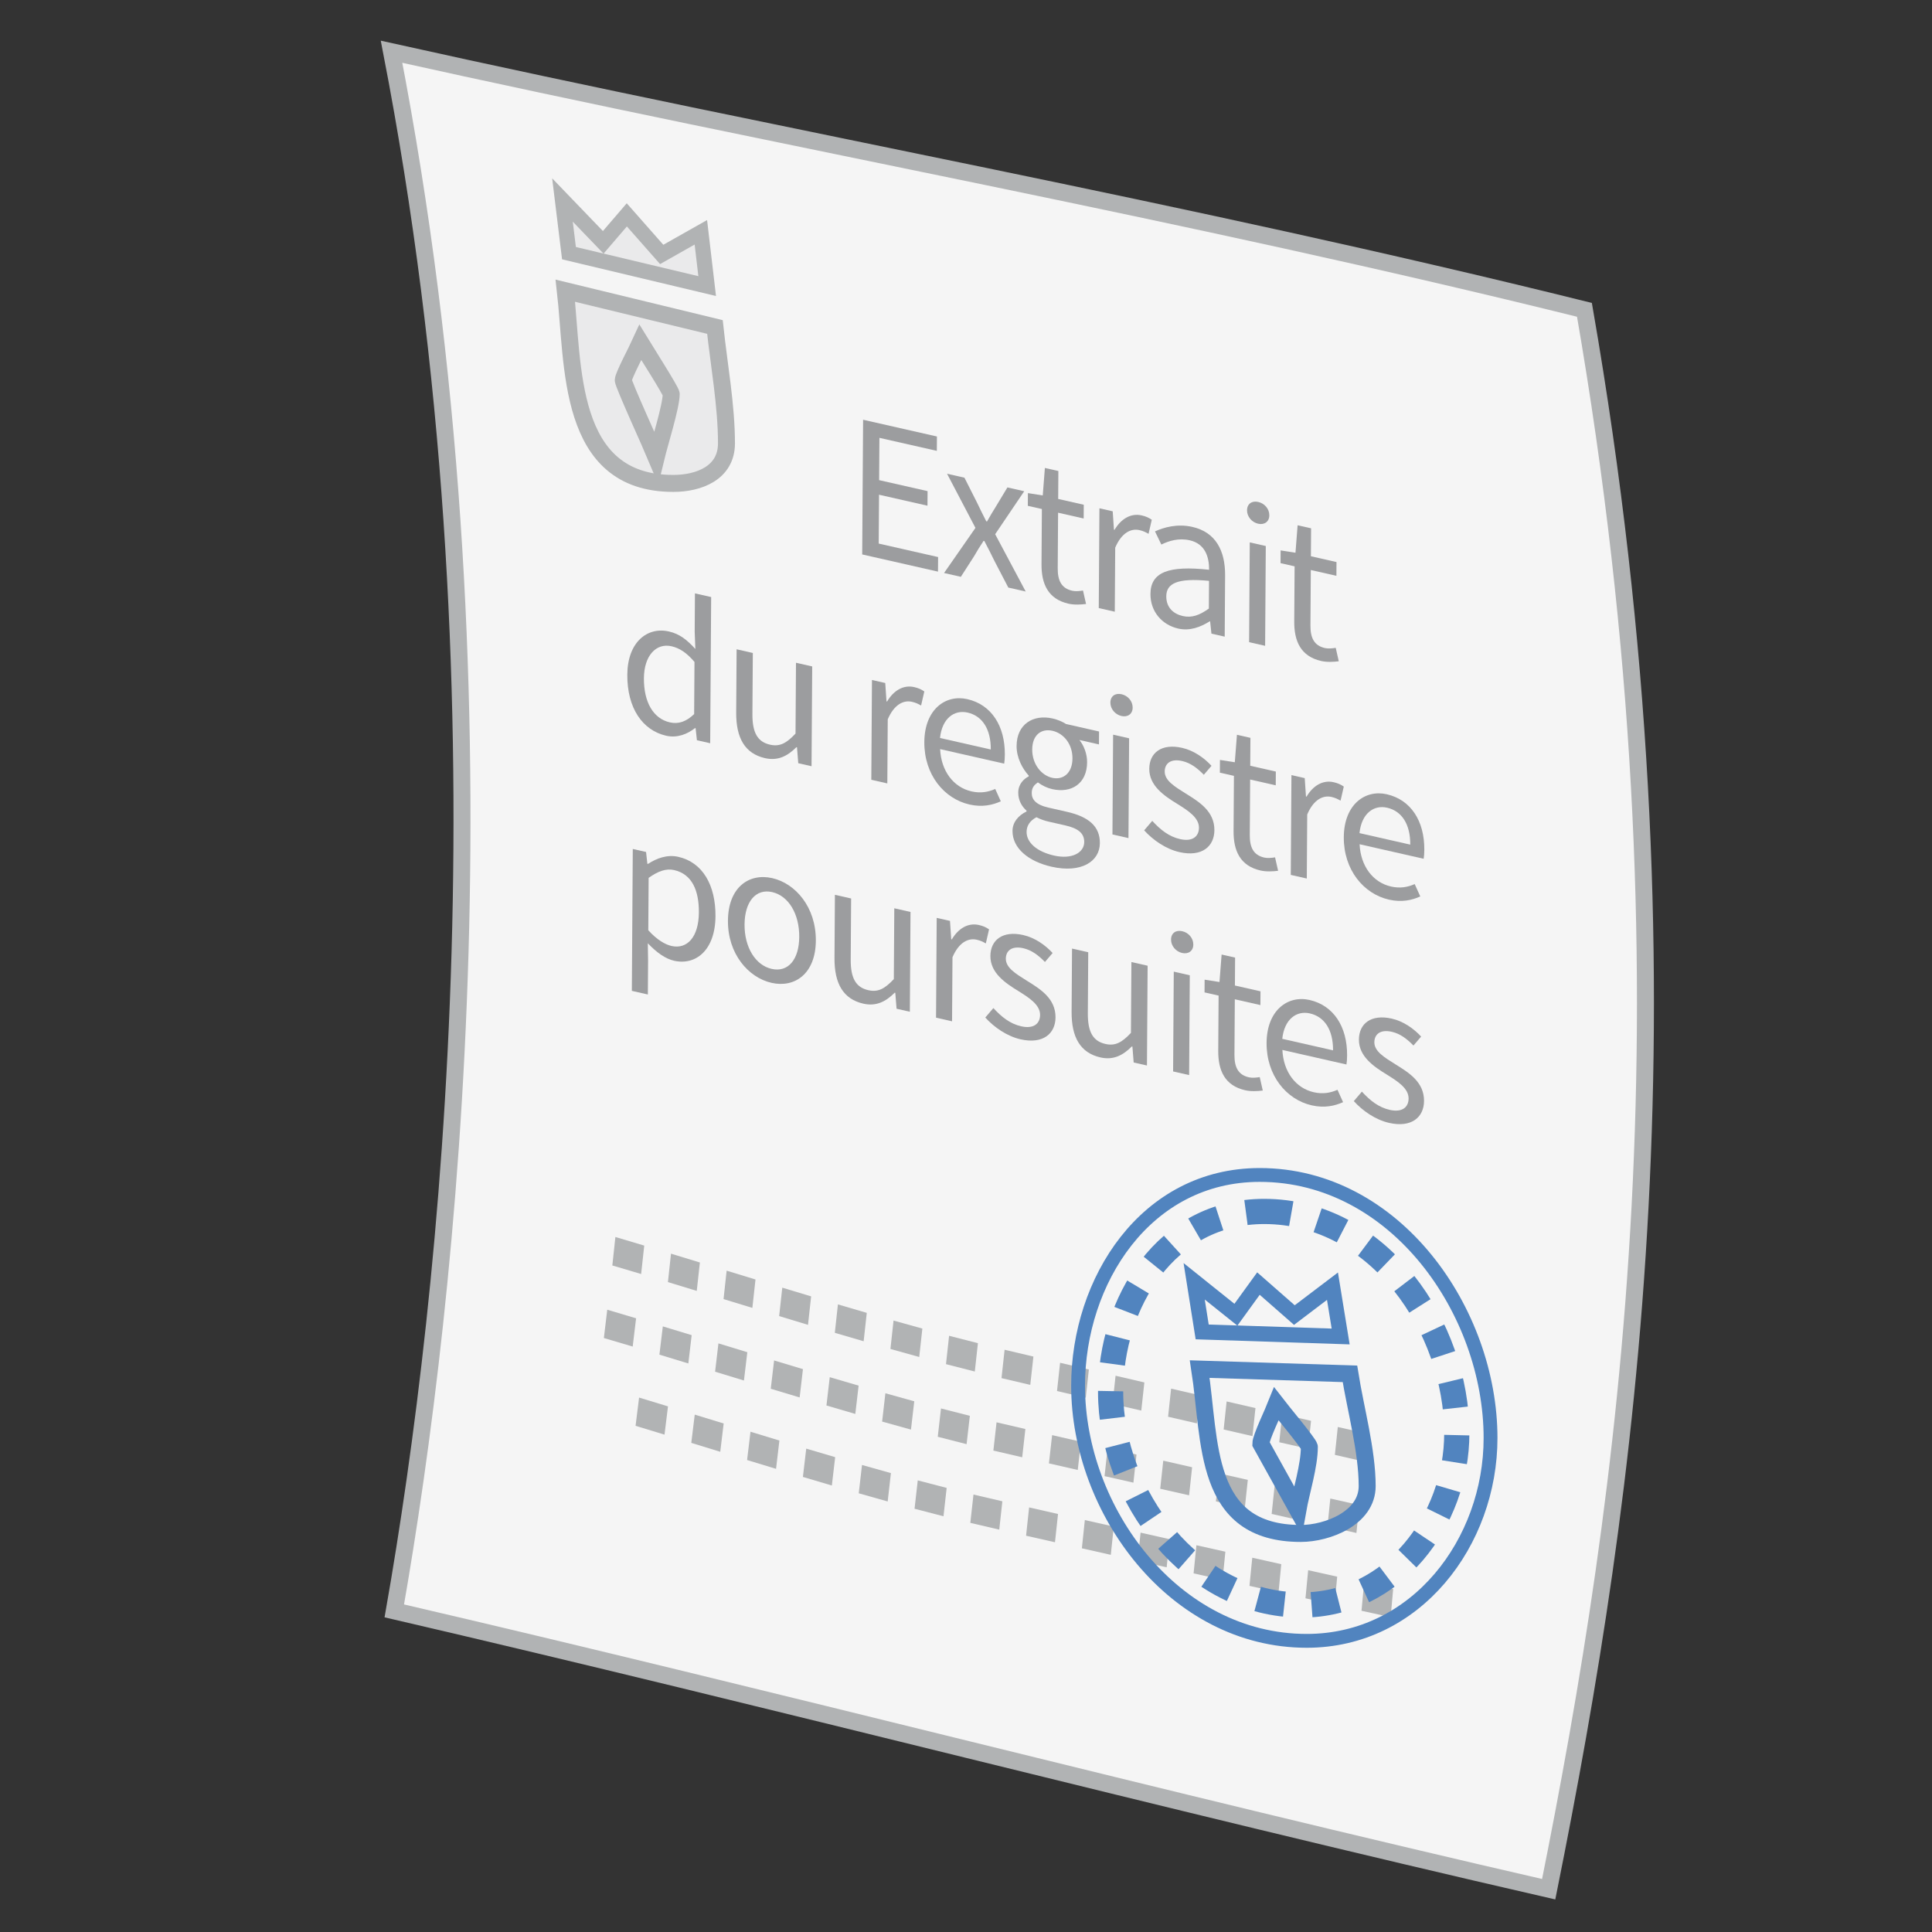 <?xml version="1.0" encoding="UTF-8" standalone="no"?>
<!DOCTYPE svg PUBLIC "-//W3C//DTD SVG 1.1//EN" "http://www.w3.org/Graphics/SVG/1.1/DTD/svg11.dtd">
<svg width="100%" height="100%" viewBox="0 0 296 296" version="1.1" xmlns="http://www.w3.org/2000/svg" xmlns:xlink="http://www.w3.org/1999/xlink" xml:space="preserve" xmlns:serif="http://www.serif.com/" style="fill-rule:evenodd;clip-rule:evenodd;stroke-miterlimit:3.864;">
    <rect x="0" y="0" width="296" height="296" fill="#333333" stroke="none"/>
    <rect id="ArtBoard1" x="0" y="0" width="295.276" height="295.276" style="fill:none;"/>
    <g>
        <path d="M59.989,7.929C121.089,21.512 181.396,32.248 242.752,47.47C260.726,151.001 249.335,229.39 237.273,289.445C177.798,275.782 118.637,260.335 60.411,246.801C68.88,198.529 78.94,105.651 59.989,7.929Z" style="fill:rgb(245,245,245);fill-rule:nonzero;stroke:rgb(177,179,180);stroke-width:2.6px;"/>
        <path d="M94.283,189.519L98.704,190.835L98.229,195.19L93.816,193.881L94.283,189.519Z" style="fill:rgb(177,179,180);"/>
        <path d="M102.804,192.074L107.229,193.424L106.749,197.778L102.333,196.428L102.804,192.074Z" style="fill:rgb(177,179,180);"/>
        <path d="M111.328,194.678L115.749,196.028L115.27,200.382L110.853,199.032L111.328,194.678Z" style="fill:rgb(177,179,180);"/>
        <path d="M119.853,197.282L124.274,198.616L123.794,202.978L119.374,201.637L119.853,197.282Z" style="fill:rgb(177,179,180);"/>
        <path d="M128.377,199.846L132.798,201.142L132.319,205.492L127.902,204.2L128.377,199.846Z" style="fill:rgb(177,179,180);"/>
        <path d="M136.898,202.32L141.314,203.549L140.835,207.903L136.423,206.674L136.898,202.32Z" style="fill:rgb(177,179,180);"/>
        <path d="M145.41,204.655L149.827,205.785L149.348,210.13L144.935,209.001L145.41,204.655Z" style="fill:rgb(177,179,180);"/>
        <path d="M153.914,206.796L158.327,207.837L157.848,212.175L153.439,211.142L153.914,206.796Z" style="fill:rgb(177,179,180);"/>
        <path d="M162.415,208.79L166.823,209.823L166.352,214.144L161.944,213.119L162.415,208.79Z" style="fill:rgb(177,179,180);"/>
        <path d="M170.915,210.775L175.327,211.8L174.856,216.113L170.448,215.096L170.915,210.775Z" style="fill:rgb(177,179,180);"/>
        <path d="M179.423,212.753L183.836,213.77L183.369,218.074L178.961,217.057L179.423,212.753Z" style="fill:rgb(177,179,180);"/>
        <path d="M187.931,214.714L192.348,215.731L191.89,220.027L187.473,219.01L187.931,214.714Z" style="fill:rgb(177,179,180);"/>
        <path d="M196.448,216.675L200.864,217.684L200.41,221.971L195.994,220.963L196.448,216.675Z" style="fill:rgb(177,179,180);"/>
        <path d="M204.964,218.628L209.389,219.637L208.939,223.912L204.514,222.899L204.964,218.628Z" style="fill:rgb(177,179,180);"/>
        <path d="M93.038,200.66L97.455,201.976L96.934,206.305L92.517,204.997L93.038,200.66Z" style="fill:rgb(177,179,180);"/>
        <path d="M101.55,203.215L105.971,204.557L105.459,208.894L101.029,207.544L101.55,203.215Z" style="fill:rgb(177,179,180);"/>
        <path d="M110.071,205.819L114.496,207.169L113.979,211.507L109.559,210.157L110.071,205.819Z" style="fill:rgb(177,179,180);"/>
        <path d="M118.599,208.432L123.02,209.765L122.512,214.102L118.087,212.769L118.599,208.432Z" style="fill:rgb(177,179,180);"/>
        <path d="M127.124,210.995L131.549,212.291L131.041,216.628L126.62,215.332L127.124,210.995Z" style="fill:rgb(177,179,180);"/>
        <path d="M135.649,213.461L140.074,214.69L139.569,219.027L135.149,217.798L135.649,213.461Z" style="fill:rgb(177,179,180);"/>
        <path d="M144.169,215.788L148.59,216.917L148.09,221.259L143.673,220.126L144.169,215.788Z" style="fill:rgb(177,179,180);"/>
        <path d="M152.681,217.912L157.098,218.937L156.611,223.267L152.194,222.242L152.681,217.912Z" style="fill:rgb(177,179,180);"/>
        <path d="M161.194,219.874L165.606,220.89L165.123,225.211L160.706,224.203L161.194,219.874Z" style="fill:rgb(177,179,180);"/>
        <path d="M169.702,221.835L174.123,222.852L173.648,227.156L169.227,226.156L169.702,221.835Z" style="fill:rgb(177,179,180);"/>
        <path d="M178.223,223.788L182.644,224.796L182.181,229.092L177.756,228.092L178.223,223.788Z" style="fill:rgb(177,179,180);"/>
        <path d="M186.747,225.725L191.176,226.733L190.718,231.021L186.289,230.021L186.747,225.725Z" style="fill:rgb(177,179,180);"/>
        <path d="M195.28,227.662L199.709,228.662L199.264,232.953L194.83,231.949L195.28,227.662Z" style="fill:rgb(177,179,180);"/>
        <path d="M203.817,229.59L208.246,230.582L207.817,234.865L203.379,233.87L203.817,229.59Z" style="fill:rgb(177,179,180);"/>
        <path d="M97.913,214.12L102.342,215.47L101.809,219.799L97.375,218.449L97.913,214.12Z" style="fill:rgb(177,179,180);"/>
        <path d="M106.441,216.732L110.871,218.091L110.35,222.428L105.912,221.062L106.441,216.732Z" style="fill:rgb(177,179,180);"/>
        <path d="M114.982,219.353L119.411,220.703L118.899,225.04L114.461,223.69L114.982,219.353Z" style="fill:rgb(177,179,180);"/>
        <path d="M123.523,221.941L127.956,223.249L127.448,227.595L123.011,226.278L123.523,221.941Z" style="fill:rgb(177,179,180);"/>
        <path d="M132.068,224.447L136.497,225.693L136.001,230.039L131.568,228.785L132.068,224.447Z" style="fill:rgb(177,179,180);"/>
        <path d="M140.609,226.807L145.038,227.961L144.551,232.307L140.117,231.153L140.609,226.807Z" style="fill:rgb(177,179,180);"/>
        <path d="M149.146,228.98L153.571,230.013L153.096,234.351L148.662,233.317L149.146,228.98Z" style="fill:rgb(177,179,180);"/>
        <path d="M157.67,230.95L162.099,231.958L161.633,236.287L157.204,235.287L157.67,230.95Z" style="fill:rgb(177,179,180);"/>
        <path d="M166.207,232.886L170.64,233.886L170.186,238.215L165.753,237.215L166.207,232.886Z" style="fill:rgb(177,179,180);"/>
        <path d="M174.748,234.815L179.181,235.815L178.744,240.127L174.302,239.136L174.748,234.815Z" style="fill:rgb(177,179,180);"/>
        <path d="M183.301,236.744L187.739,237.735L187.309,242.048L182.868,241.056L183.301,236.744Z" style="fill:rgb(177,179,180);"/>
        <path d="M191.858,238.656L196.3,239.648L195.887,243.96L191.433,242.969L191.858,238.656Z" style="fill:rgb(177,179,180);"/>
        <path d="M200.423,240.569L204.869,241.56L204.469,245.865L200.011,244.873L200.423,240.569Z" style="fill:rgb(177,179,180);"/>
        <path d="M208.996,242.481L213.446,243.456L213.059,247.764L208.596,246.785L208.996,242.481Z" style="fill:rgb(177,179,180);"/>
        <g>
            <path d="M192.998,180.014C213.848,180.014 228.365,200.993 228.365,220.314C228.365,236.239 217.006,251.393 200.202,251.393C179.877,251.393 165.173,231.406 165.173,212.306C165.173,196.235 175.54,180.014 192.998,180.014Z" style="fill:none;fill-rule:nonzero;stroke:rgb(81,132,191);stroke-width:2.12px;"/>
            <path d="M193.682,185.605C211.307,185.605 223.194,203.388 223.194,219.596C223.194,232.917 213.474,245.901 199.436,245.901C182.59,245.901 170.157,229.134 170.157,213.284C170.157,199.584 178.649,185.605 193.682,185.605Z" style="fill:none;fill-rule:nonzero;stroke:rgb(81,132,191);stroke-width:3.86px;stroke-dasharray:4.17,4.17;"/>
            <g>
                <path d="M183.806,209.758L206.823,210.483C207.681,215.879 209.464,222.283 209.464,227.679C209.464,232.579 203.385,234.938 199.302,234.938C184.252,234.938 185.531,220.883 183.806,209.758Z" style="fill:none;fill-rule:nonzero;stroke:rgb(81,132,191);stroke-width:2.6px;"/>
                <path d="M182.956,196.306L189.351,201.427L192.806,196.656L198.31,201.481L204.147,197.056L205.401,204.761L184.185,204.061L182.956,196.306Z" style="fill:none;fill-rule:nonzero;stroke:rgb(81,132,191);stroke-width:2.33px;"/>
                <path d="M195.554,215.113C195.116,216.23 193.17,220.28 193.17,221.184L198.837,231.396C199.358,228.467 200.604,224.576 200.604,221.68C200.604,221.226 196.154,215.896 195.554,215.113Z" style="fill:none;fill-rule:nonzero;stroke:rgb(81,132,191);stroke-width:2.6px;"/>
            </g>
        </g>
        <g transform="matrix(0.807,0.183,-0.005,0.755,-943.533,-2518.01)">
            <g transform="matrix(0.89,0,0,1,145.406,0)">
                <g transform="matrix(41.667,0,0,41.667,1352.33,3119.87)">
                    <path d="M0.087,-0L0.475,-0L0.475,-0.071L0.171,-0.071L0.171,-0.309L0.419,-0.309L0.419,-0.38L0.171,-0.38L0.171,-0.586L0.465,-0.586L0.465,-0.656L0.087,-0.656L0.087,-0Z" style="fill:rgb(156,157,159);fill-rule:nonzero;"/>
                </g>
                <g transform="matrix(41.667,0,0,41.667,1372.83,3119.87)">
                    <path d="M0.014,-0L0.1,-0L0.166,-0.113C0.182,-0.143 0.198,-0.172 0.215,-0.2L0.219,-0.2C0.237,-0.172 0.255,-0.142 0.272,-0.113L0.343,-0L0.432,-0L0.274,-0.245L0.421,-0.486L0.335,-0.486L0.276,-0.379C0.261,-0.353 0.246,-0.325 0.232,-0.298L0.228,-0.298C0.211,-0.325 0.195,-0.353 0.18,-0.379L0.115,-0.486L0.026,-0.486L0.173,-0.254L0.014,-0Z" style="fill:rgb(156,157,159);fill-rule:nonzero;"/>
                </g>
                <g transform="matrix(41.667,0,0,41.667,1390.16,3119.87)">
                    <path d="M0.096,-0.15C0.096,-0.054 0.131,0.012 0.235,0.012C0.265,0.012 0.298,0.003 0.325,-0.006L0.309,-0.068C0.293,-0.062 0.271,-0.055 0.254,-0.055C0.198,-0.055 0.179,-0.089 0.179,-0.149L0.179,-0.419L0.31,-0.419L0.31,-0.486L0.179,-0.486L0.179,-0.622L0.11,-0.622L0.1,-0.486L0.024,-0.481L0.024,-0.419L0.096,-0.419L0.096,-0.15Z" style="fill:rgb(156,157,159);fill-rule:nonzero;"/>
                </g>
                <g transform="matrix(41.667,0,0,41.667,1403,3119.87)">
                    <path d="M0.082,-0L0.164,-0L0.164,-0.312C0.197,-0.394 0.246,-0.424 0.287,-0.424C0.307,-0.424 0.318,-0.421 0.334,-0.416L0.35,-0.488C0.334,-0.495 0.319,-0.498 0.298,-0.498C0.243,-0.498 0.193,-0.459 0.16,-0.398L0.157,-0.398L0.15,-0.486L0.082,-0.486L0.082,-0Z" style="fill:rgb(156,157,159);fill-rule:nonzero;"/>
                </g>
                <g transform="matrix(41.667,0,0,41.667,1414.99,3119.87)">
                    <path d="M0.058,-0.126C0.058,-0.039 0.119,0.012 0.201,0.012C0.261,0.012 0.315,-0.02 0.362,-0.058L0.364,-0.058L0.371,-0L0.439,-0L0.439,-0.298C0.439,-0.419 0.389,-0.498 0.27,-0.498C0.192,-0.498 0.124,-0.464 0.079,-0.435L0.112,-0.378C0.15,-0.404 0.2,-0.43 0.257,-0.43C0.336,-0.43 0.357,-0.37 0.357,-0.308C0.15,-0.285 0.058,-0.232 0.058,-0.126ZM0.139,-0.132C0.139,-0.194 0.194,-0.234 0.357,-0.254L0.357,-0.119C0.31,-0.077 0.271,-0.054 0.224,-0.054C0.176,-0.054 0.139,-0.077 0.139,-0.132Z" style="fill:rgb(156,157,159);fill-rule:nonzero;"/>
                </g>
                <g transform="matrix(41.667,0,0,41.667,1435.07,3119.87)">
                    <path d="M0.124,-0.586C0.156,-0.586 0.181,-0.608 0.181,-0.639C0.181,-0.671 0.156,-0.692 0.124,-0.692C0.092,-0.692 0.067,-0.671 0.067,-0.639C0.067,-0.608 0.092,-0.586 0.124,-0.586ZM0.082,-0L0.164,-0L0.164,-0.486L0.082,-0.486L0.082,-0Z" style="fill:rgb(156,157,159);fill-rule:nonzero;"/>
                </g>
                <g transform="matrix(41.667,0,0,41.667,1444.07,3119.87)">
                    <path d="M0.096,-0.15C0.096,-0.054 0.131,0.012 0.235,0.012C0.265,0.012 0.298,0.003 0.325,-0.006L0.309,-0.068C0.293,-0.062 0.271,-0.055 0.254,-0.055C0.198,-0.055 0.179,-0.089 0.179,-0.149L0.179,-0.419L0.31,-0.419L0.31,-0.486L0.179,-0.486L0.179,-0.622L0.11,-0.622L0.1,-0.486L0.024,-0.481L0.024,-0.419L0.096,-0.419L0.096,-0.15Z" style="fill:rgb(156,157,159);fill-rule:nonzero;"/>
                </g>
            </g>
            <g transform="matrix(0.89,0,0,1,143.496,0)">
                <g transform="matrix(41.667,0,0,41.667,1306.28,3165.11)">
                    <path d="M0.047,-0.242C0.047,-0.08 0.126,0.012 0.248,0.012C0.305,0.012 0.357,-0.02 0.395,-0.057L0.398,-0.057L0.405,-0L0.473,-0L0.473,-0.712L0.39,-0.712L0.39,-0.525L0.394,-0.442C0.351,-0.477 0.314,-0.498 0.258,-0.498C0.147,-0.498 0.047,-0.4 0.047,-0.242ZM0.132,-0.243C0.132,-0.354 0.194,-0.429 0.272,-0.429C0.312,-0.429 0.349,-0.415 0.39,-0.378L0.39,-0.124C0.35,-0.079 0.311,-0.057 0.266,-0.057C0.181,-0.057 0.132,-0.127 0.132,-0.243Z" style="fill:rgb(156,157,159);fill-rule:nonzero;"/>
                </g>
                <g transform="matrix(41.667,0,0,41.667,1328.15,3165.11)">
                    <path d="M0.08,-0.178C0.08,-0.054 0.126,0.012 0.229,0.012C0.295,0.012 0.344,-0.023 0.389,-0.076L0.392,-0.076L0.399,-0L0.467,-0L0.467,-0.486L0.384,-0.486L0.384,-0.141C0.338,-0.084 0.304,-0.059 0.254,-0.059C0.19,-0.059 0.163,-0.098 0.163,-0.189L0.163,-0.486L0.08,-0.486L0.08,-0.178Z" style="fill:rgb(156,157,159);fill-rule:nonzero;"/>
                </g>
                <g transform="matrix(41.667,0,0,41.667,1356.94,3165.11)">
                    <path d="M0.082,-0L0.164,-0L0.164,-0.312C0.197,-0.394 0.246,-0.424 0.287,-0.424C0.307,-0.424 0.318,-0.421 0.334,-0.416L0.35,-0.488C0.334,-0.495 0.319,-0.498 0.298,-0.498C0.243,-0.498 0.193,-0.459 0.16,-0.398L0.157,-0.398L0.15,-0.486L0.082,-0.486L0.082,-0Z" style="fill:rgb(156,157,159);fill-rule:nonzero;"/>
                </g>
                <g transform="matrix(41.667,0,0,41.667,1369.68,3165.11)">
                    <path d="M0.046,-0.242C0.046,-0.083 0.149,0.012 0.279,0.012C0.345,0.012 0.397,-0.011 0.439,-0.038L0.41,-0.092C0.374,-0.069 0.335,-0.054 0.289,-0.054C0.196,-0.054 0.133,-0.12 0.127,-0.225L0.455,-0.225C0.457,-0.237 0.458,-0.253 0.458,-0.27C0.458,-0.409 0.388,-0.498 0.264,-0.498C0.153,-0.498 0.046,-0.401 0.046,-0.242ZM0.126,-0.279C0.136,-0.377 0.198,-0.433 0.266,-0.433C0.342,-0.433 0.386,-0.378 0.386,-0.279L0.126,-0.279Z" style="fill:rgb(156,157,159);fill-rule:nonzero;"/>
                </g>
                <g transform="matrix(41.667,0,0,41.667,1388.63,3165.11)">
                    <path d="M0.117,0.082C0.117,0.054 0.132,0.025 0.167,-0C0.188,0.006 0.211,0.008 0.23,0.008L0.314,0.008C0.377,0.008 0.412,0.023 0.412,0.068C0.412,0.119 0.351,0.167 0.258,0.167C0.17,0.167 0.117,0.134 0.117,0.082ZM0.045,0.093C0.045,0.177 0.127,0.224 0.246,0.224C0.397,0.224 0.492,0.146 0.492,0.056C0.492,-0.025 0.435,-0.06 0.322,-0.06L0.228,-0.06C0.162,-0.06 0.142,-0.082 0.142,-0.113C0.142,-0.14 0.156,-0.156 0.173,-0.171C0.195,-0.16 0.222,-0.154 0.246,-0.154C0.345,-0.154 0.424,-0.219 0.424,-0.323C0.424,-0.364 0.407,-0.401 0.384,-0.423L0.484,-0.423L0.484,-0.486L0.315,-0.486C0.297,-0.493 0.273,-0.498 0.246,-0.498C0.147,-0.498 0.063,-0.431 0.063,-0.325C0.063,-0.267 0.094,-0.22 0.126,-0.194L0.126,-0.19C0.101,-0.173 0.073,-0.141 0.073,-0.1C0.073,-0.062 0.092,-0.036 0.116,-0.021L0.116,-0.017C0.072,0.013 0.045,0.052 0.045,0.093ZM0.246,-0.209C0.19,-0.209 0.143,-0.254 0.143,-0.325C0.143,-0.396 0.189,-0.438 0.246,-0.438C0.303,-0.438 0.349,-0.396 0.349,-0.325C0.349,-0.254 0.302,-0.209 0.246,-0.209Z" style="fill:rgb(156,157,159);fill-rule:nonzero;"/>
                </g>
                <g transform="matrix(41.667,0,0,41.667,1408.38,3165.11)">
                    <path d="M0.124,-0.586C0.156,-0.586 0.181,-0.608 0.181,-0.639C0.181,-0.671 0.156,-0.692 0.124,-0.692C0.092,-0.692 0.067,-0.671 0.067,-0.639C0.067,-0.608 0.092,-0.586 0.124,-0.586ZM0.082,-0L0.164,-0L0.164,-0.486L0.082,-0.486L0.082,-0Z" style="fill:rgb(156,157,159);fill-rule:nonzero;"/>
                </g>
                <g transform="matrix(41.667,0,0,41.667,1417.38,3165.11)">
                    <path d="M0.028,-0.055C0.074,-0.017 0.14,0.012 0.209,0.012C0.324,0.012 0.387,-0.054 0.387,-0.133C0.387,-0.225 0.309,-0.254 0.239,-0.28C0.184,-0.301 0.131,-0.319 0.131,-0.364C0.131,-0.401 0.159,-0.434 0.22,-0.434C0.263,-0.434 0.298,-0.416 0.331,-0.391L0.37,-0.443C0.333,-0.473 0.28,-0.498 0.219,-0.498C0.114,-0.498 0.052,-0.438 0.052,-0.36C0.052,-0.278 0.128,-0.245 0.197,-0.22C0.25,-0.2 0.308,-0.178 0.308,-0.128C0.308,-0.086 0.276,-0.052 0.212,-0.052C0.154,-0.052 0.111,-0.076 0.069,-0.11L0.028,-0.055Z" style="fill:rgb(156,157,159);fill-rule:nonzero;"/>
                </g>
                <g transform="matrix(41.667,0,0,41.667,1433.59,3165.11)">
                    <path d="M0.096,-0.15C0.096,-0.054 0.131,0.012 0.235,0.012C0.265,0.012 0.298,0.003 0.325,-0.006L0.309,-0.068C0.293,-0.062 0.271,-0.055 0.254,-0.055C0.198,-0.055 0.179,-0.089 0.179,-0.149L0.179,-0.419L0.31,-0.419L0.31,-0.486L0.179,-0.486L0.179,-0.622L0.11,-0.622L0.1,-0.486L0.024,-0.481L0.024,-0.419L0.096,-0.419L0.096,-0.15Z" style="fill:rgb(156,157,159);fill-rule:nonzero;"/>
                </g>
                <g transform="matrix(41.667,0,0,41.667,1446.42,3165.11)">
                    <path d="M0.082,-0L0.164,-0L0.164,-0.312C0.197,-0.394 0.246,-0.424 0.287,-0.424C0.307,-0.424 0.318,-0.421 0.334,-0.416L0.35,-0.488C0.334,-0.495 0.319,-0.498 0.298,-0.498C0.243,-0.498 0.193,-0.459 0.16,-0.398L0.157,-0.398L0.15,-0.486L0.082,-0.486L0.082,-0Z" style="fill:rgb(156,157,159);fill-rule:nonzero;"/>
                </g>
                <g transform="matrix(41.667,0,0,41.667,1459.16,3165.11)">
                    <path d="M0.046,-0.242C0.046,-0.083 0.149,0.012 0.279,0.012C0.345,0.012 0.397,-0.011 0.439,-0.038L0.41,-0.092C0.374,-0.069 0.335,-0.054 0.289,-0.054C0.196,-0.054 0.133,-0.12 0.127,-0.225L0.455,-0.225C0.457,-0.237 0.458,-0.253 0.458,-0.27C0.458,-0.409 0.388,-0.498 0.264,-0.498C0.153,-0.498 0.046,-0.401 0.046,-0.242ZM0.126,-0.279C0.136,-0.377 0.198,-0.433 0.266,-0.433C0.342,-0.433 0.386,-0.378 0.386,-0.279L0.126,-0.279Z" style="fill:rgb(156,157,159);fill-rule:nonzero;"/>
                </g>
            </g>
            <g transform="matrix(0.89,0,0,1,143.491,0)">
                <g transform="matrix(41.667,0,0,41.667,1306.24,3210.34)">
                    <path d="M0.162,-0.044C0.207,-0.009 0.252,0.012 0.297,0.012C0.408,0.012 0.507,-0.085 0.507,-0.25C0.507,-0.401 0.44,-0.498 0.315,-0.498C0.258,-0.498 0.204,-0.467 0.16,-0.43L0.157,-0.43L0.15,-0.486L0.082,-0.486L0.082,0.205L0.164,0.205L0.164,0.041L0.162,-0.044ZM0.164,-0.108L0.164,-0.363C0.212,-0.406 0.253,-0.429 0.294,-0.429C0.386,-0.429 0.422,-0.357 0.422,-0.25C0.422,-0.13 0.363,-0.057 0.283,-0.057C0.251,-0.057 0.208,-0.071 0.164,-0.108Z" style="fill:rgb(156,157,159);fill-rule:nonzero;"/>
                </g>
                <g transform="matrix(41.667,0,0,41.667,1328.11,3210.34)">
                    <path d="M0.046,-0.242C0.046,-0.081 0.152,0.012 0.271,0.012C0.39,0.012 0.496,-0.081 0.496,-0.242C0.496,-0.405 0.39,-0.498 0.271,-0.498C0.152,-0.498 0.046,-0.405 0.046,-0.242ZM0.131,-0.242C0.131,-0.354 0.188,-0.43 0.271,-0.43C0.355,-0.43 0.411,-0.354 0.411,-0.242C0.411,-0.131 0.355,-0.056 0.271,-0.056C0.188,-0.056 0.131,-0.131 0.131,-0.242Z" style="fill:rgb(156,157,159);fill-rule:nonzero;"/>
                </g>
                <g transform="matrix(41.667,0,0,41.667,1349.44,3210.34)">
                    <path d="M0.08,-0.178C0.08,-0.054 0.126,0.012 0.229,0.012C0.295,0.012 0.344,-0.023 0.389,-0.076L0.392,-0.076L0.399,-0L0.467,-0L0.467,-0.486L0.384,-0.486L0.384,-0.141C0.338,-0.084 0.304,-0.059 0.254,-0.059C0.19,-0.059 0.163,-0.098 0.163,-0.189L0.163,-0.486L0.08,-0.486L0.08,-0.178Z" style="fill:rgb(156,157,159);fill-rule:nonzero;"/>
                </g>
                <g transform="matrix(41.667,0,0,41.667,1371.07,3210.34)">
                    <path d="M0.082,-0L0.164,-0L0.164,-0.312C0.197,-0.394 0.246,-0.424 0.287,-0.424C0.307,-0.424 0.318,-0.421 0.334,-0.416L0.35,-0.488C0.334,-0.495 0.319,-0.498 0.298,-0.498C0.243,-0.498 0.193,-0.459 0.16,-0.398L0.157,-0.398L0.15,-0.486L0.082,-0.486L0.082,-0Z" style="fill:rgb(156,157,159);fill-rule:nonzero;"/>
                </g>
                <g transform="matrix(41.667,0,0,41.667,1383.81,3210.34)">
                    <path d="M0.028,-0.055C0.074,-0.017 0.14,0.012 0.209,0.012C0.324,0.012 0.387,-0.054 0.387,-0.133C0.387,-0.225 0.309,-0.254 0.239,-0.28C0.184,-0.301 0.131,-0.319 0.131,-0.364C0.131,-0.401 0.159,-0.434 0.22,-0.434C0.263,-0.434 0.298,-0.416 0.331,-0.391L0.37,-0.443C0.333,-0.473 0.28,-0.498 0.219,-0.498C0.114,-0.498 0.052,-0.438 0.052,-0.36C0.052,-0.278 0.128,-0.245 0.197,-0.22C0.25,-0.2 0.308,-0.178 0.308,-0.128C0.308,-0.086 0.276,-0.052 0.212,-0.052C0.154,-0.052 0.111,-0.076 0.069,-0.11L0.028,-0.055Z" style="fill:rgb(156,157,159);fill-rule:nonzero;"/>
                </g>
                <g transform="matrix(41.667,0,0,41.667,1400.02,3210.34)">
                    <path d="M0.08,-0.178C0.08,-0.054 0.126,0.012 0.229,0.012C0.295,0.012 0.344,-0.023 0.389,-0.076L0.392,-0.076L0.399,-0L0.467,-0L0.467,-0.486L0.384,-0.486L0.384,-0.141C0.338,-0.084 0.304,-0.059 0.254,-0.059C0.19,-0.059 0.163,-0.098 0.163,-0.189L0.163,-0.486L0.08,-0.486L0.08,-0.178Z" style="fill:rgb(156,157,159);fill-rule:nonzero;"/>
                </g>
                <g transform="matrix(41.667,0,0,41.667,1421.64,3210.34)">
                    <path d="M0.124,-0.586C0.156,-0.586 0.181,-0.608 0.181,-0.639C0.181,-0.671 0.156,-0.692 0.124,-0.692C0.092,-0.692 0.067,-0.671 0.067,-0.639C0.067,-0.608 0.092,-0.586 0.124,-0.586ZM0.082,-0L0.164,-0L0.164,-0.486L0.082,-0.486L0.082,-0Z" style="fill:rgb(156,157,159);fill-rule:nonzero;"/>
                </g>
                <g transform="matrix(41.667,0,0,41.667,1430.64,3210.34)">
                    <path d="M0.096,-0.15C0.096,-0.054 0.131,0.012 0.235,0.012C0.265,0.012 0.298,0.003 0.325,-0.006L0.309,-0.068C0.293,-0.062 0.271,-0.055 0.254,-0.055C0.198,-0.055 0.179,-0.089 0.179,-0.149L0.179,-0.419L0.31,-0.419L0.31,-0.486L0.179,-0.486L0.179,-0.622L0.11,-0.622L0.1,-0.486L0.024,-0.481L0.024,-0.419L0.096,-0.419L0.096,-0.15Z" style="fill:rgb(156,157,159);fill-rule:nonzero;"/>
                </g>
                <g transform="matrix(41.667,0,0,41.667,1443.01,3210.34)">
                    <path d="M0.046,-0.242C0.046,-0.083 0.149,0.012 0.279,0.012C0.345,0.012 0.397,-0.011 0.439,-0.038L0.41,-0.092C0.374,-0.069 0.335,-0.054 0.289,-0.054C0.196,-0.054 0.133,-0.12 0.127,-0.225L0.455,-0.225C0.457,-0.237 0.458,-0.253 0.458,-0.27C0.458,-0.409 0.388,-0.498 0.264,-0.498C0.153,-0.498 0.046,-0.401 0.046,-0.242ZM0.126,-0.279C0.136,-0.377 0.198,-0.433 0.266,-0.433C0.342,-0.433 0.386,-0.378 0.386,-0.279L0.126,-0.279Z" style="fill:rgb(156,157,159);fill-rule:nonzero;"/>
                </g>
                <g transform="matrix(41.667,0,0,41.667,1462.42,3210.34)">
                    <path d="M0.028,-0.055C0.074,-0.017 0.14,0.012 0.209,0.012C0.324,0.012 0.387,-0.054 0.387,-0.133C0.387,-0.225 0.309,-0.254 0.239,-0.28C0.184,-0.301 0.131,-0.319 0.131,-0.364C0.131,-0.401 0.159,-0.434 0.22,-0.434C0.263,-0.434 0.298,-0.416 0.331,-0.391L0.37,-0.443C0.333,-0.473 0.28,-0.498 0.219,-0.498C0.114,-0.498 0.052,-0.438 0.052,-0.36C0.052,-0.278 0.128,-0.245 0.197,-0.22C0.25,-0.2 0.308,-0.178 0.308,-0.128C0.308,-0.086 0.276,-0.052 0.212,-0.052C0.154,-0.052 0.111,-0.076 0.069,-0.11L0.028,-0.055Z" style="fill:rgb(156,157,159);fill-rule:nonzero;"/>
                </g>
            </g>
        </g>
        <g>
            <path d="M103.159,74.073C107.042,74.073 111.292,72.485 111.292,67.935C111.292,62.139 110.151,55.869 109.53,50.089L86.617,44.531C87.921,55.944 86.78,74.073 103.159,74.073Z" style="fill:rgb(234,234,235);fill-rule:nonzero;"/>
            <path d="M86.614,44.539L109.535,50.098C110.156,55.877 111.302,62.144 111.302,67.927C111.302,72.485 107.039,74.064 103.156,74.064C86.781,74.064 87.918,55.939 86.614,44.539Z" style="fill:rgb(234,234,235);fill-rule:nonzero;stroke:rgb(177,179,180);stroke-width:2.6px;"/>
            <path d="M87.167,38.781L108.346,43.835L107.38,35.581L101.38,38.977L96.03,32.914L92.426,37.123L86.171,30.644L87.167,38.781Z" style="fill:rgb(234,234,235);fill-rule:nonzero;"/>
            <path d="M86.175,30.64L92.421,37.127L96.033,32.919L101.379,38.982L107.379,35.59L108.346,43.832L87.171,38.786L86.175,30.64Z" style="fill:rgb(234,234,235);fill-rule:nonzero;stroke:rgb(177,179,180);stroke-width:2.33px;"/>
            <path d="M95.496,58.244C95.496,58.848 99.942,68.619 100.534,70.039C101.055,67.889 102.83,62.227 102.83,60.377C102.83,59.902 98.68,53.427 98.117,52.489C97.701,53.394 95.496,57.589 95.496,58.244Z" style="fill:rgb(234,234,235);fill-rule:nonzero;"/>
            <path d="M98.118,52.49C97.709,53.394 95.488,57.594 95.488,58.244C95.488,58.844 99.943,68.619 100.534,70.036C101.055,67.886 102.834,62.232 102.834,60.378C102.834,59.894 98.684,53.428 98.118,52.49Z" style="fill:rgb(234,234,235);fill-rule:nonzero;stroke:rgb(177,179,180);stroke-width:2.6px;"/>
        </g>
    </g>
</svg>
